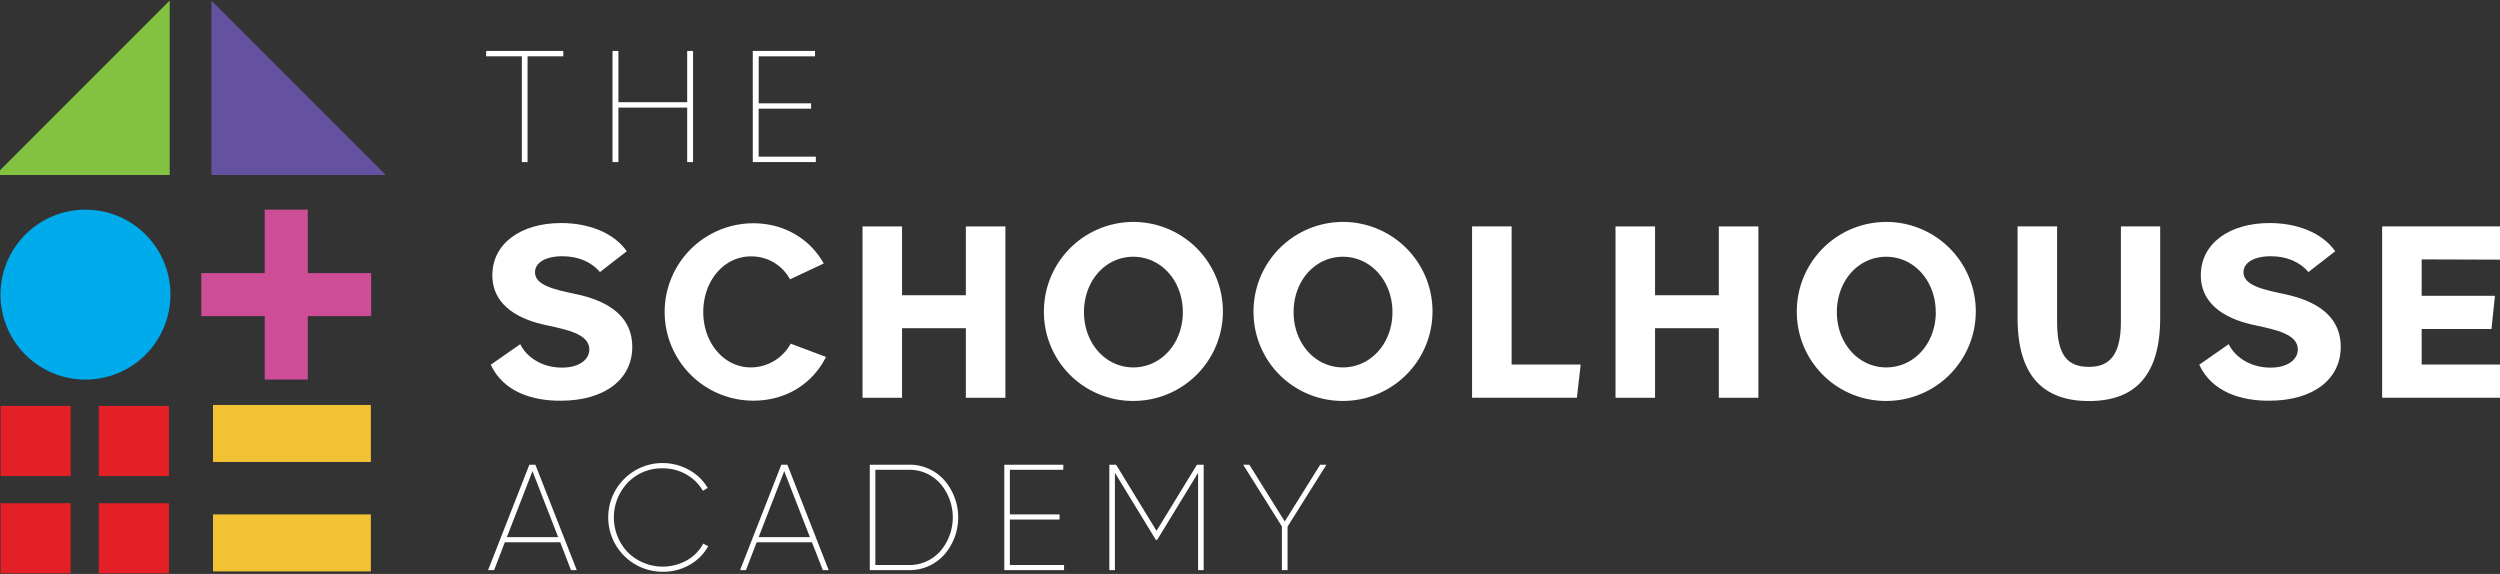 <svg id="Layer_1" data-name="Layer 1" xmlns="http://www.w3.org/2000/svg" viewBox="0 0 932.21 214"><rect x="0" y="0" width="932.21" height="214" fill="#333333" stroke="none"/><defs><style>.cls-1{fill:#00abec;}.cls-2{fill:#cd4d97;}.cls-3{fill:#83c240;}.cls-4{fill:#64519f;}.cls-5{fill:#e22026;}.cls-6{fill:#f3c234;}.cls-7{fill:#fff;}</style></defs><path class="cls-1" d="M63.55,109.85A31.68,31.68,0,1,1,31.88,78.18a31.67,31.67,0,0,1,31.67,31.67"/><rect class="cls-2" x="98.71" y="78.18" width="16.05" height="63.34"/><rect class="cls-2" x="75.07" y="101.83" width="63.34" height="16.05"/><polygon class="cls-3" points="63.28 0.21 63.28 65.26 -1.77 65.26 63.28 0.21"/><polygon class="cls-4" points="78.82 0.21 78.82 65.26 143.87 65.26 78.82 0.21"/><rect class="cls-5" x="0.2" y="151.36" width="26.15" height="26.15"/><rect class="cls-5" x="36.83" y="151.36" width="26.15" height="26.15"/><rect class="cls-5" x="0.2" y="187.64" width="26.15" height="26.15"/><rect class="cls-5" x="36.83" y="187.64" width="26.15" height="26.15"/><rect class="cls-6" x="79.43" y="151" width="58.86" height="21.26"/><rect class="cls-6" x="79.43" y="191.81" width="58.86" height="21.26"/><path class="cls-7" d="M210.05,21H196.72V60.44h-2.13V21H181.27V19h28.78Z"/><path class="cls-7" d="M258.43,19V60.44h-2.19V40.12H230.6V60.44h-2.2V19h2.2V38.11h25.64V19Z"/><path class="cls-7" d="M304.21,58.42v2H280.7V19h23.21v2h-21V38.53h19.54v2H282.89V58.42Z"/><path class="cls-7" d="M183,136l11-7.67c2.07,4.42,7.67,8.75,15.53,8.75,6.49,0,10.22-3,10.22-6.78,0-5.6-7.86-7.28-15.82-9-9.24-1.86-20.34-6.68-20.34-18.68,0-11.79,10.61-19.45,25.65-19.45,10.12,0,19.56,3.53,24.47,10.51l-10,7.77c-3.24-3.84-8.16-5.9-14-5.9-6.29,0-10.22,2.36-10.22,6,0,4.92,7.56,6.49,15.53,8.17,9.24,2,20.74,6.68,20.74,19.65,0,12.09-10.32,20.05-26.64,20.05C198.93,149.5,187.82,146.36,183,136Z"/><path class="cls-7" d="M280.91,149.4a33.07,33.07,0,1,1,0-66.14c11.7,0,21.23,6,26.25,15l-12.58,5.9a16.29,16.29,0,0,0-14.65-8.55c-9.83,0-17.69,8.94-17.69,20.74s8,20.64,17.59,20.64a16.89,16.89,0,0,0,15-8.85L308,133.09C302.93,143.21,293,149.4,280.91,149.4Z"/><path class="cls-7" d="M336.36,84.43v25.66h23.79V84.43H374.9v63.89H360.15V122.38H336.36v25.94H321.62V84.43Z"/><path class="cls-7" d="M389.26,116.38a33.37,33.37,0,1,1,33.32,33.12A33.18,33.18,0,0,1,389.26,116.38Zm51.8,0c0-11.6-8.06-20.64-18.48-20.64s-18.38,9-18.38,20.64S412.26,137,422.58,137,441.06,128.08,441.06,116.38Z"/><path class="cls-7" d="M467.42,116.38a33.37,33.37,0,1,1,33.32,33.12A33.18,33.18,0,0,1,467.42,116.38Zm51.8,0c0-11.6-8.06-20.64-18.48-20.64s-18.38,9-18.38,20.64S490.42,137,500.74,137,519.22,128.08,519.22,116.38Z"/><path class="cls-7" d="M563.66,84.43v51.51h25.75L588,148.32H548.91V84.43Z"/><path class="cls-7" d="M617.14,84.43v25.66h23.78V84.43h14.75v63.89H640.92V122.38H617.14v25.94H602.4V84.43Z"/><path class="cls-7" d="M670,116.38a33.37,33.37,0,1,1,33.33,33.12A33.18,33.18,0,0,1,670,116.38Zm51.8,0c0-11.6-8.06-20.64-18.47-20.64s-18.39,9-18.39,20.64S693,137,703.36,137,721.83,128.08,721.83,116.38Z"/><path class="cls-7" d="M752.32,84.43h14.74V120c0,12.48,3.84,16.8,11.9,16.8,7.56,0,11.89-4.32,11.89-16.8V84.43H805.5v34.11c0,21.53-9.44,31-26.54,31s-26.64-9.43-26.64-31Z"/><path class="cls-7" d="M820.06,136l11-7.67c2.07,4.42,7.67,8.75,15.54,8.75,6.48,0,10.22-3,10.22-6.78,0-5.6-7.86-7.28-15.83-9-9.24-1.86-20.34-6.68-20.34-18.68,0-11.79,10.61-19.45,25.65-19.45,10.12,0,19.56,3.53,24.47,10.51l-10,7.77c-3.24-3.84-8.16-5.9-14-5.9-6.29,0-10.22,2.36-10.22,6,0,4.92,7.57,6.49,15.53,8.17,9.24,2,20.74,6.68,20.74,19.65,0,12.09-10.32,20.05-26.64,20.05C836,149.5,824.87,146.36,820.06,136Z"/><path class="cls-7" d="M933.3,84.43V96.82L903,96.72v13.57h27.32l-1.28,12.38H903v13.27h31.16v12.38h-45.9V84.43Z"/><path class="cls-7" d="M212.91,212.59l-4-10.39H188.25l-4,10.39H182l15.39-39.31h2.24l15.44,39.31ZM189,200.29h19.13l-9.58-24.6Z"/><path class="cls-7" d="M247.17,213.2a20.27,20.27,0,1,1,9.72-38,18.41,18.41,0,0,1,7,6.74l-1.8,1.07a16.22,16.22,0,0,0-6.18-6.09,17.18,17.18,0,0,0-8.7-2.28,17.56,17.56,0,0,0-13.11,5.31,18.85,18.85,0,0,0,0,26,18.53,18.53,0,0,0,22,3,15.56,15.56,0,0,0,6.13-6.26l1.85,1a18.12,18.12,0,0,1-6.94,6.93A19.44,19.44,0,0,1,247.17,213.2Z"/><path class="cls-7" d="M306.81,212.59l-4.05-10.39H282.15l-4,10.39h-2.19l15.39-39.31h2.25L309,212.59Zm-23.92-12.3H302l-9.58-24.6Z"/><path class="cls-7" d="M338.77,173.28a17.28,17.28,0,0,1,13.28,5.7,21.17,21.17,0,0,1,0,27.91,17.28,17.28,0,0,1-13.28,5.7H324.33V173.28Zm0,37.4a15.29,15.29,0,0,0,11.84-5.14,19.36,19.36,0,0,0,0-25.22,15.29,15.29,0,0,0-11.84-5.14H326.41v35.5Z"/><path class="cls-7" d="M376.56,210.68h20.21v1.91H374.48V173.28h22v1.9H376.56v16.63h18.53v1.91H376.56Z"/><path class="cls-7" d="M448.83,173.28v39.31h-2.08V176.31l-15.27,25H431l-15.27-25v36.28h-2.08V173.28h2.53l15.07,24.66,15.08-24.66Z"/><path class="cls-7" d="M494.6,173.28l-14.49,23.08v16.23H478V196.3l-14.43-23h2.3l13.19,21.14,13.21-21.14Z"/></svg>